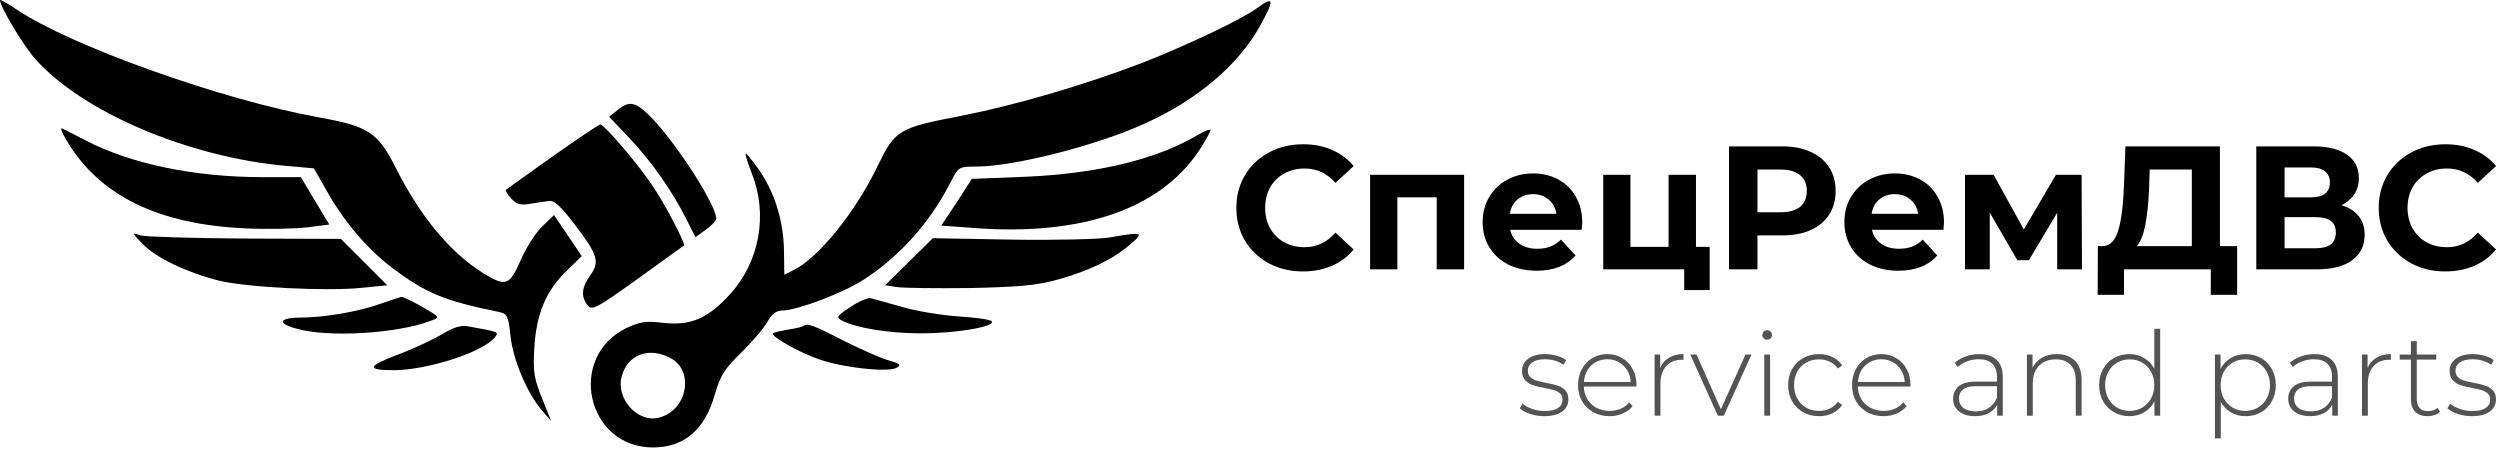 <?xml version="1.0" encoding="UTF-8"?> <svg xmlns="http://www.w3.org/2000/svg" width="427" height="77" viewBox="0 0 427 77" fill="none"><path d="M0 0.03C0 1.109 3.898 7.645 5.996 10.044C14.032 19.098 32.081 26.834 48.871 28.333L53.608 28.753L55.767 32.53C58.705 37.807 62.663 42.424 66.86 45.662C72.677 50.04 75.735 51.359 85.209 53.278C86.649 53.578 86.829 53.938 87.188 57.355C87.608 61.373 90.007 67.13 92.585 70.128L94.144 71.927L92.585 68.029C91.206 64.671 91.026 63.472 91.266 59.334C91.626 53.578 93.245 49.62 96.903 46.142L99.361 43.744L97.022 40.266L94.624 36.728L92.585 38.707C91.506 39.726 89.827 42.364 88.927 44.463C87.008 48.781 86.409 49.02 82.571 46.682C76.874 43.144 71.777 36.968 67.58 28.633C64.522 22.576 62.903 21.557 54.508 20.058C37.898 17.059 11.993 7.825 2.698 1.529C1.199 0.509 0 -0.15 0 0.03Z" fill="black"></path><path d="M214.673 1.409C212.154 3.268 202.8 7.705 195.184 10.703C185.29 14.481 173.717 17.899 164.302 19.758C153.389 21.857 152.909 22.156 149.851 28.453C146.073 36.248 139.957 43.864 135.639 46.082L133.96 46.922L133.9 42.604C133.781 37.447 132.221 32.65 129.463 28.753C128.384 27.253 127.424 26.114 127.364 26.234C127.244 26.354 127.724 27.913 128.444 29.712C131.202 36.728 129.703 44.763 124.666 50.28C120.888 54.417 117.95 55.676 113.213 55.137C110.334 54.777 109.315 54.957 106.976 56.036C96.782 61.013 100.201 76.424 111.534 76.424C116.931 76.424 120.468 73.306 122.147 67.19C123.047 64.132 123.767 62.992 126.585 60.234C128.444 58.435 130.483 56.036 131.082 54.957C131.802 53.638 132.641 53.038 133.601 53.038C136.059 53.038 143.855 50.1 147.333 47.881C153.629 43.864 158.846 38.047 162.444 30.971C163.703 28.513 163.823 28.453 166.641 28.453C173.237 28.453 187.569 24.795 195.844 20.957C204.539 17 211.494 11.063 215.092 4.647C217.731 -0.09 217.671 -0.81 214.673 1.409ZM114.472 61.133C118.67 63.292 117.41 70.128 112.553 71.327C108.895 72.287 105.118 68.029 106.197 64.251C107.216 60.534 110.814 59.214 114.472 61.133Z" fill="black"></path><path d="M105.477 18.798L104.038 19.938L107.396 23.476C111.114 27.373 114.772 32.53 117.17 37.327L118.789 40.505L120.528 39.246C121.548 38.527 122.327 37.687 122.327 37.327C122.327 35.049 115.791 24.855 111.354 20.178C108.596 17.359 107.516 17.119 105.477 18.798Z" fill="black"></path><path d="M94.384 26.714C90.126 29.772 86.529 32.29 86.409 32.41C86.289 32.53 86.649 33.19 87.308 33.909C88.208 34.869 88.867 35.109 90.546 34.809C91.686 34.629 93.185 34.389 93.844 34.329C94.684 34.209 95.883 35.349 98.162 38.347C102.119 43.504 102.479 44.763 100.8 47.042C99.361 49.08 99.181 50.58 100.32 52.079C101.1 53.098 101.7 52.798 108.895 47.641C113.153 44.583 116.691 42.005 116.811 41.945C117.17 41.645 113.213 34.149 111.054 31.151C108.356 27.253 103.139 21.257 102.539 21.257C102.299 21.257 98.641 23.715 94.384 26.714Z" fill="black"></path><path d="M11.393 24.015C16.97 33.43 27.044 38.347 41.975 39.006C45.753 39.186 50.55 39.066 52.529 38.827L56.247 38.347L53.788 34.269L51.389 30.252H44.733C33.16 30.252 22.307 27.973 14.691 24.015C12.713 22.996 10.854 22.037 10.554 21.916C10.254 21.797 10.614 22.756 11.393 24.015Z" fill="black"></path><path d="M204.778 22.936C197.703 27.193 187.509 29.652 175.156 30.192L165.981 30.551L163.403 34.569L160.765 38.527L166.401 38.946C184.75 40.326 198.122 35.708 204.778 25.754C205.978 23.895 206.877 22.276 206.757 22.156C206.637 22.037 205.738 22.396 204.778 22.936Z" fill="black"></path><path d="M24.286 41.585C26.444 43.923 31.781 46.502 37.178 47.881C41.735 49.08 56.067 49.8 62.003 49.14L66.141 48.721L62.183 44.763L58.225 40.805L41.855 40.745C32.861 40.685 24.825 40.446 23.986 40.206C22.487 39.666 22.487 39.726 24.286 41.585Z" fill="black"></path><path d="M189.487 40.566C187.689 40.865 180.133 41.045 172.757 40.925L159.325 40.685L155.248 44.703L151.17 48.721L153.089 49.02C154.168 49.2 159.745 49.26 165.502 49.2C173.837 49.02 176.955 48.781 180.613 47.761C185.89 46.322 190.147 44.283 193.085 41.705C195.484 39.666 195.184 39.546 189.487 40.566Z" fill="black"></path><path d="M64.942 51.899C61.284 53.218 55.347 54.237 51.45 54.237C47.732 54.237 47.252 55.197 50.49 56.096C55.887 57.715 67.82 56.996 73.636 54.777C75.195 54.177 75.135 54.177 72.077 52.379C70.398 51.419 68.779 50.7 68.539 50.7C68.299 50.759 66.68 51.299 64.942 51.899Z" fill="black"></path><path d="M145.234 52.438C142.955 53.938 142.775 54.237 143.735 54.717C146.253 56.036 151.77 56.936 157.407 56.936C163.283 56.936 169.999 55.796 169.399 54.897C169.279 54.597 166.761 54.237 163.883 54.057C161.004 53.878 156.567 53.158 154.108 52.438C151.65 51.719 149.191 51.059 148.712 50.939C148.232 50.819 146.673 51.479 145.234 52.438Z" fill="black"></path><path d="M75.555 57.056C74.056 57.955 70.638 59.574 67.88 60.594C62.663 62.572 62.543 63.232 67.34 63.232C73.097 63.172 82.391 60.174 84.49 57.655C85.269 56.696 85.269 56.696 79.933 55.736C78.793 55.497 77.414 55.916 75.555 57.056Z" fill="black"></path><path d="M137.259 55.676C137.139 55.796 135.939 56.096 134.68 56.276C133.361 56.516 132.162 56.756 132.042 56.936C131.562 57.415 136.539 60.234 139.897 61.373C143.975 62.812 151.71 63.652 153.149 62.812C153.989 62.333 153.689 62.093 151.59 61.493C150.151 61.073 146.733 59.514 143.855 58.075C138.998 55.557 137.798 55.137 137.259 55.676Z" fill="black"></path><path d="M222.54 46.36C220.4 46.36 218.46 45.9 216.72 44.98C215 44.04 213.64 42.75 212.64 41.11C211.66 39.45 211.17 37.58 211.17 35.5C211.17 33.42 211.66 31.56 212.64 29.92C213.64 28.26 215 26.97 216.72 26.05C218.46 25.11 220.41 24.64 222.57 24.64C224.39 24.64 226.03 24.96 227.49 25.6C228.97 26.24 230.21 27.16 231.21 28.36L228.09 31.24C226.67 29.6 224.91 28.78 222.81 28.78C221.51 28.78 220.35 29.07 219.33 29.65C218.31 30.21 217.51 31 216.93 32.02C216.37 33.04 216.09 34.2 216.09 35.5C216.09 36.8 216.37 37.96 216.93 38.98C217.51 40 218.31 40.8 219.33 41.38C220.35 41.94 221.51 42.22 222.81 42.22C224.91 42.22 226.67 41.39 228.09 39.73L231.21 42.61C230.21 43.83 228.97 44.76 227.49 45.4C226.01 46.04 224.36 46.36 222.54 46.36ZM250.068 29.86V46H245.388V33.7H238.668V46H234.018V29.86H250.068ZM270.245 37.99C270.245 38.05 270.215 38.47 270.155 39.25H257.945C258.165 40.25 258.685 41.04 259.505 41.62C260.325 42.2 261.345 42.49 262.565 42.49C263.405 42.49 264.145 42.37 264.785 42.13C265.445 41.87 266.055 41.47 266.615 40.93L269.105 43.63C267.585 45.37 265.365 46.24 262.445 46.24C260.625 46.24 259.015 45.89 257.615 45.19C256.215 44.47 255.135 43.48 254.375 42.22C253.615 40.96 253.235 39.53 253.235 37.93C253.235 36.35 253.605 34.93 254.345 33.67C255.105 32.39 256.135 31.4 257.435 30.7C258.755 29.98 260.225 29.62 261.845 29.62C263.425 29.62 264.855 29.96 266.135 30.64C267.415 31.32 268.415 32.3 269.135 33.58C269.875 34.84 270.245 36.31 270.245 37.99ZM261.875 33.16C260.815 33.16 259.925 33.46 259.205 34.06C258.485 34.66 258.045 35.48 257.885 36.52H265.835C265.675 35.5 265.235 34.69 264.515 34.09C263.795 33.47 262.915 33.16 261.875 33.16ZM292.012 42.16V49.54H287.662V46H273.832V29.86H278.482V42.16H284.992V29.86H289.672V42.16H292.012ZM304.405 25C306.265 25 307.875 25.31 309.235 25.93C310.615 26.55 311.675 27.43 312.415 28.57C313.155 29.71 313.525 31.06 313.525 32.62C313.525 34.16 313.155 35.51 312.415 36.67C311.675 37.81 310.615 38.69 309.235 39.31C307.875 39.91 306.265 40.21 304.405 40.21H300.175V46H295.315V25H304.405ZM304.135 36.25C305.595 36.25 306.705 35.94 307.465 35.32C308.225 34.68 308.605 33.78 308.605 32.62C308.605 31.44 308.225 30.54 307.465 29.92C306.705 29.28 305.595 28.96 304.135 28.96H300.175V36.25H304.135ZM332.032 37.99C332.032 38.05 332.002 38.47 331.942 39.25H319.732C319.952 40.25 320.472 41.04 321.292 41.62C322.112 42.2 323.132 42.49 324.352 42.49C325.192 42.49 325.932 42.37 326.572 42.13C327.232 41.87 327.842 41.47 328.402 40.93L330.892 43.63C329.372 45.37 327.152 46.24 324.232 46.24C322.412 46.24 320.802 45.89 319.402 45.19C318.002 44.47 316.922 43.48 316.162 42.22C315.402 40.96 315.022 39.53 315.022 37.93C315.022 36.35 315.392 34.93 316.132 33.67C316.892 32.39 317.922 31.4 319.222 30.7C320.542 29.98 322.012 29.62 323.632 29.62C325.212 29.62 326.642 29.96 327.922 30.64C329.202 31.32 330.202 32.3 330.922 33.58C331.662 34.84 332.032 36.31 332.032 37.99ZM323.662 33.16C322.602 33.16 321.712 33.46 320.992 34.06C320.272 34.66 319.832 35.48 319.672 36.52H327.622C327.462 35.5 327.022 34.69 326.302 34.09C325.582 33.47 324.702 33.16 323.662 33.16ZM351.369 46V36.34L346.539 44.44H344.559L339.849 36.31V46H335.619V29.86H340.509L345.669 39.19L351.159 29.86H355.539L355.599 46H351.369ZM382.102 42.04V50.35H377.602V46H362.782V50.35H358.282L358.312 42.04H359.152C360.412 42 361.302 41.08 361.822 39.28C362.342 37.48 362.662 34.91 362.782 31.57L363.022 25H379.162V42.04H382.102ZM367.072 32.02C366.972 34.52 366.762 36.62 366.442 38.32C366.122 40 365.632 41.24 364.972 42.04H374.362V28.96H367.162L367.072 32.02ZM399.924 35.05C401.204 35.43 402.184 36.05 402.864 36.91C403.544 37.77 403.884 38.83 403.884 40.09C403.884 41.95 403.174 43.4 401.754 44.44C400.354 45.48 398.344 46 395.724 46H385.374V25H395.154C397.594 25 399.494 25.47 400.854 26.41C402.214 27.35 402.894 28.69 402.894 30.43C402.894 31.47 402.634 32.39 402.114 33.19C401.594 33.97 400.864 34.59 399.924 35.05ZM390.204 33.7H394.734C395.794 33.7 396.594 33.49 397.134 33.07C397.674 32.63 397.944 31.99 397.944 31.15C397.944 30.33 397.664 29.7 397.104 29.26C396.564 28.82 395.774 28.6 394.734 28.6H390.204V33.7ZM395.544 42.4C397.824 42.4 398.964 41.5 398.964 39.7C398.964 37.96 397.824 37.09 395.544 37.09H390.204V42.4H395.544ZM417.657 46.36C415.517 46.36 413.577 45.9 411.837 44.98C410.117 44.04 408.757 42.75 407.757 41.11C406.777 39.45 406.287 37.58 406.287 35.5C406.287 33.42 406.777 31.56 407.757 29.92C408.757 28.26 410.117 26.97 411.837 26.05C413.577 25.11 415.527 24.64 417.687 24.64C419.507 24.64 421.147 24.96 422.607 25.6C424.087 26.24 425.327 27.16 426.327 28.36L423.207 31.24C421.787 29.6 420.027 28.78 417.927 28.78C416.627 28.78 415.467 29.07 414.447 29.65C413.427 30.21 412.627 31 412.047 32.02C411.487 33.04 411.207 34.2 411.207 35.5C411.207 36.8 411.487 37.96 412.047 38.98C412.627 40 413.427 40.8 414.447 41.38C415.467 41.94 416.627 42.22 417.927 42.22C420.027 42.22 421.787 41.39 423.207 39.73L426.327 42.61C425.327 43.83 424.087 44.76 422.607 45.4C421.127 46.04 419.477 46.36 417.657 46.36Z" fill="black"></path><path d="M263.76 71.08C262.92 71.08 262.12 70.953 261.36 70.7C260.6 70.447 260.007 70.127 259.58 69.74L260.04 68.94C260.467 69.3 261.013 69.6 261.68 69.84C262.36 70.08 263.067 70.2 263.8 70.2C264.853 70.2 265.627 70.027 266.12 69.68C266.627 69.333 266.88 68.853 266.88 68.24C266.88 67.8 266.74 67.453 266.46 67.2C266.193 66.947 265.86 66.76 265.46 66.64C265.06 66.52 264.507 66.393 263.8 66.26C262.973 66.113 262.307 65.953 261.8 65.78C261.293 65.607 260.86 65.327 260.5 64.94C260.14 64.553 259.96 64.02 259.96 63.34C259.96 62.513 260.3 61.833 260.98 61.3C261.673 60.753 262.653 60.48 263.92 60.48C264.587 60.48 265.247 60.573 265.9 60.76C266.553 60.947 267.087 61.193 267.5 61.5L267.04 62.3C266.613 61.993 266.127 61.76 265.58 61.6C265.033 61.44 264.473 61.36 263.9 61.36C262.927 61.36 262.193 61.54 261.7 61.9C261.207 62.26 260.96 62.733 260.96 63.32C260.96 63.787 261.1 64.153 261.38 64.42C261.66 64.673 262 64.867 262.4 65C262.813 65.12 263.387 65.253 264.12 65.4C264.933 65.547 265.587 65.707 266.08 65.88C266.587 66.04 267.013 66.307 267.36 66.68C267.707 67.053 267.88 67.567 267.88 68.22C267.88 69.087 267.52 69.78 266.8 70.3C266.08 70.82 265.067 71.08 263.76 71.08ZM279.491 66.02H270.511C270.537 66.833 270.744 67.56 271.131 68.2C271.517 68.827 272.037 69.313 272.691 69.66C273.357 70.007 274.104 70.18 274.931 70.18C275.611 70.18 276.237 70.06 276.811 69.82C277.397 69.567 277.884 69.2 278.271 68.72L278.851 69.38C278.397 69.927 277.824 70.347 277.131 70.64C276.451 70.933 275.711 71.08 274.911 71.08C273.871 71.08 272.944 70.853 272.131 70.4C271.317 69.947 270.677 69.32 270.211 68.52C269.757 67.72 269.531 66.807 269.531 65.78C269.531 64.767 269.744 63.86 270.171 63.06C270.611 62.247 271.211 61.613 271.971 61.16C272.731 60.707 273.584 60.48 274.531 60.48C275.477 60.48 276.324 60.707 277.071 61.16C277.831 61.6 278.424 62.22 278.851 63.02C279.291 63.82 279.511 64.727 279.511 65.74L279.491 66.02ZM274.531 61.36C273.797 61.36 273.137 61.527 272.551 61.86C271.964 62.18 271.491 62.64 271.131 63.24C270.784 63.827 270.584 64.493 270.531 65.24H278.531C278.491 64.493 278.291 63.827 277.931 63.24C277.571 62.653 277.097 62.193 276.511 61.86C275.924 61.527 275.264 61.36 274.531 61.36ZM283.564 62.84C283.884 62.08 284.384 61.5 285.064 61.1C285.744 60.687 286.571 60.48 287.544 60.48V61.46L287.304 61.44C286.144 61.44 285.238 61.807 284.584 62.54C283.931 63.26 283.604 64.267 283.604 65.56V71H282.604V60.56H283.564V62.84ZM299.148 60.56L294.428 71H293.408L288.708 60.56H289.768L293.928 69.9L298.128 60.56H299.148ZM301.335 60.56H302.335V71H301.335V60.56ZM301.835 58.02C301.608 58.02 301.415 57.947 301.255 57.8C301.095 57.64 301.015 57.447 301.015 57.22C301.015 56.993 301.095 56.8 301.255 56.64C301.415 56.48 301.608 56.4 301.835 56.4C302.062 56.4 302.255 56.48 302.415 56.64C302.575 56.787 302.655 56.973 302.655 57.2C302.655 57.427 302.575 57.62 302.415 57.78C302.255 57.94 302.062 58.02 301.835 58.02ZM310.69 71.08C309.676 71.08 308.77 70.853 307.97 70.4C307.17 69.947 306.543 69.32 306.09 68.52C305.636 67.707 305.41 66.793 305.41 65.78C305.41 64.753 305.636 63.84 306.09 63.04C306.543 62.227 307.17 61.6 307.97 61.16C308.77 60.707 309.676 60.48 310.69 60.48C311.53 60.48 312.29 60.647 312.97 60.98C313.663 61.3 314.223 61.773 314.65 62.4L313.91 62.94C313.536 62.42 313.07 62.033 312.51 61.78C311.963 61.513 311.356 61.38 310.69 61.38C309.876 61.38 309.143 61.567 308.49 61.94C307.85 62.3 307.343 62.813 306.97 63.48C306.61 64.147 306.43 64.913 306.43 65.78C306.43 66.647 306.61 67.413 306.97 68.08C307.343 68.747 307.85 69.267 308.49 69.64C309.143 70 309.876 70.18 310.69 70.18C311.356 70.18 311.963 70.053 312.51 69.8C313.07 69.533 313.536 69.14 313.91 68.62L314.65 69.16C314.223 69.787 313.663 70.267 312.97 70.6C312.29 70.92 311.53 71.08 310.69 71.08ZM326.288 66.02H317.308C317.334 66.833 317.541 67.56 317.928 68.2C318.314 68.827 318.834 69.313 319.488 69.66C320.154 70.007 320.901 70.18 321.728 70.18C322.408 70.18 323.034 70.06 323.608 69.82C324.194 69.567 324.681 69.2 325.068 68.72L325.648 69.38C325.194 69.927 324.621 70.347 323.928 70.64C323.248 70.933 322.508 71.08 321.708 71.08C320.668 71.08 319.741 70.853 318.928 70.4C318.114 69.947 317.474 69.32 317.008 68.52C316.554 67.72 316.328 66.807 316.328 65.78C316.328 64.767 316.541 63.86 316.968 63.06C317.408 62.247 318.008 61.613 318.768 61.16C319.528 60.707 320.381 60.48 321.328 60.48C322.274 60.48 323.121 60.707 323.868 61.16C324.628 61.6 325.221 62.22 325.648 63.02C326.088 63.82 326.308 64.727 326.308 65.74L326.288 66.02ZM321.328 61.36C320.594 61.36 319.934 61.527 319.348 61.86C318.761 62.18 318.288 62.64 317.928 63.24C317.581 63.827 317.381 64.493 317.328 65.24H325.328C325.288 64.493 325.088 63.827 324.728 63.24C324.368 62.653 323.894 62.193 323.308 61.86C322.721 61.527 322.061 61.36 321.328 61.36ZM338.058 60.48C339.351 60.48 340.345 60.813 341.038 61.48C341.731 62.133 342.078 63.1 342.078 64.38V71H341.118V69.14C340.785 69.753 340.298 70.233 339.658 70.58C339.018 70.913 338.251 71.08 337.358 71.08C336.198 71.08 335.278 70.807 334.598 70.26C333.931 69.713 333.598 68.993 333.598 68.1C333.598 67.233 333.905 66.533 334.518 66C335.145 65.453 336.138 65.18 337.498 65.18H341.078V64.34C341.078 63.367 340.811 62.627 340.278 62.12C339.758 61.613 338.991 61.36 337.978 61.36C337.285 61.36 336.618 61.48 335.978 61.72C335.351 61.96 334.818 62.28 334.378 62.68L333.878 61.96C334.398 61.493 335.025 61.133 335.758 60.88C336.491 60.613 337.258 60.48 338.058 60.48ZM337.498 70.26C338.365 70.26 339.098 70.06 339.698 69.66C340.311 69.26 340.771 68.68 341.078 67.92V65.96H337.518C336.491 65.96 335.745 66.147 335.278 66.52C334.825 66.893 334.598 67.407 334.598 68.06C334.598 68.74 334.851 69.28 335.358 69.68C335.865 70.067 336.578 70.26 337.498 70.26ZM351.298 60.48C352.605 60.48 353.638 60.86 354.398 61.62C355.158 62.38 355.538 63.473 355.538 64.9V71H354.538V64.98C354.538 63.807 354.238 62.913 353.638 62.3C353.051 61.687 352.225 61.38 351.158 61.38C349.931 61.38 348.965 61.747 348.258 62.48C347.551 63.213 347.198 64.2 347.198 65.44V71H346.198V60.56H347.158V62.82C347.518 62.087 348.051 61.513 348.758 61.1C349.478 60.687 350.325 60.48 351.298 60.48ZM368.955 56.16V71H367.975V68.54C367.561 69.353 366.981 69.98 366.235 70.42C365.488 70.86 364.641 71.08 363.695 71.08C362.721 71.08 361.841 70.853 361.055 70.4C360.268 69.947 359.648 69.32 359.195 68.52C358.755 67.72 358.535 66.807 358.535 65.78C358.535 64.753 358.755 63.84 359.195 63.04C359.648 62.227 360.268 61.6 361.055 61.16C361.841 60.707 362.721 60.48 363.695 60.48C364.628 60.48 365.461 60.7 366.195 61.14C366.941 61.58 367.528 62.193 367.955 62.98V56.16H368.955ZM363.755 70.18C364.555 70.18 365.268 69.993 365.895 69.62C366.535 69.247 367.035 68.727 367.395 68.06C367.768 67.393 367.955 66.633 367.955 65.78C367.955 64.927 367.768 64.167 367.395 63.5C367.035 62.833 366.535 62.313 365.895 61.94C365.268 61.567 364.555 61.38 363.755 61.38C362.955 61.38 362.235 61.567 361.595 61.94C360.968 62.313 360.468 62.833 360.095 63.5C359.735 64.167 359.555 64.927 359.555 65.78C359.555 66.633 359.735 67.393 360.095 68.06C360.468 68.727 360.968 69.247 361.595 69.62C362.235 69.993 362.955 70.18 363.755 70.18ZM383.548 60.48C384.521 60.48 385.401 60.707 386.188 61.16C386.974 61.613 387.588 62.24 388.028 63.04C388.481 63.84 388.708 64.753 388.708 65.78C388.708 66.807 388.481 67.727 388.028 68.54C387.588 69.34 386.974 69.967 386.188 70.42C385.401 70.86 384.521 71.08 383.548 71.08C382.628 71.08 381.794 70.867 381.048 70.44C380.301 70 379.721 69.393 379.308 68.62V74.88H378.308V60.56H379.268V63.02C379.681 62.22 380.261 61.6 381.008 61.16C381.768 60.707 382.614 60.48 383.548 60.48ZM383.488 70.18C384.288 70.18 385.008 69.993 385.648 69.62C386.288 69.247 386.788 68.727 387.148 68.06C387.521 67.393 387.708 66.633 387.708 65.78C387.708 64.927 387.521 64.167 387.148 63.5C386.788 62.833 386.288 62.313 385.648 61.94C385.008 61.567 384.288 61.38 383.488 61.38C382.688 61.38 381.968 61.567 381.327 61.94C380.701 62.313 380.201 62.833 379.828 63.5C379.468 64.167 379.288 64.927 379.288 65.78C379.288 66.633 379.468 67.393 379.828 68.06C380.201 68.727 380.701 69.247 381.327 69.62C381.968 69.993 382.688 70.18 383.488 70.18ZM395.285 60.48C396.578 60.48 397.571 60.813 398.265 61.48C398.958 62.133 399.305 63.1 399.305 64.38V71H398.345V69.14C398.011 69.753 397.525 70.233 396.885 70.58C396.245 70.913 395.478 71.08 394.585 71.08C393.425 71.08 392.505 70.807 391.825 70.26C391.158 69.713 390.825 68.993 390.825 68.1C390.825 67.233 391.131 66.533 391.745 66C392.371 65.453 393.365 65.18 394.725 65.18H398.305V64.34C398.305 63.367 398.038 62.627 397.505 62.12C396.985 61.613 396.218 61.36 395.205 61.36C394.511 61.36 393.845 61.48 393.205 61.72C392.578 61.96 392.045 62.28 391.605 62.68L391.105 61.96C391.625 61.493 392.251 61.133 392.985 60.88C393.718 60.613 394.485 60.48 395.285 60.48ZM394.725 70.26C395.591 70.26 396.325 70.06 396.925 69.66C397.538 69.26 397.998 68.68 398.305 67.92V65.96H394.745C393.718 65.96 392.971 66.147 392.505 66.52C392.051 66.893 391.825 67.407 391.825 68.06C391.825 68.74 392.078 69.28 392.585 69.68C393.091 70.067 393.805 70.26 394.725 70.26ZM404.385 62.84C404.705 62.08 405.205 61.5 405.885 61.1C406.565 60.687 407.391 60.48 408.365 60.48V61.46L408.125 61.44C406.965 61.44 406.058 61.807 405.405 62.54C404.751 63.26 404.425 64.267 404.425 65.56V71H403.425V60.56H404.385V62.84ZM416.769 70.34C416.515 70.58 416.195 70.767 415.809 70.9C415.435 71.02 415.042 71.08 414.629 71.08C413.722 71.08 413.022 70.833 412.529 70.34C412.035 69.833 411.789 69.133 411.789 68.24V61.42H409.869V60.56H411.789V58.28H412.789V60.56H416.109V61.42H412.789V68.14C412.789 68.82 412.949 69.34 413.269 69.7C413.602 70.047 414.089 70.22 414.729 70.22C415.382 70.22 415.922 70.027 416.349 69.64L416.769 70.34ZM422.198 71.08C421.358 71.08 420.558 70.953 419.798 70.7C419.038 70.447 418.444 70.127 418.018 69.74L418.478 68.94C418.904 69.3 419.451 69.6 420.118 69.84C420.798 70.08 421.504 70.2 422.238 70.2C423.291 70.2 424.064 70.027 424.558 69.68C425.064 69.333 425.318 68.853 425.318 68.24C425.318 67.8 425.178 67.453 424.898 67.2C424.631 66.947 424.298 66.76 423.898 66.64C423.498 66.52 422.944 66.393 422.238 66.26C421.411 66.113 420.744 65.953 420.238 65.78C419.731 65.607 419.298 65.327 418.938 64.94C418.578 64.553 418.398 64.02 418.398 63.34C418.398 62.513 418.738 61.833 419.418 61.3C420.111 60.753 421.091 60.48 422.358 60.48C423.024 60.48 423.684 60.573 424.338 60.76C424.991 60.947 425.524 61.193 425.938 61.5L425.478 62.3C425.051 61.993 424.564 61.76 424.018 61.6C423.471 61.44 422.911 61.36 422.338 61.36C421.364 61.36 420.631 61.54 420.138 61.9C419.644 62.26 419.398 62.733 419.398 63.32C419.398 63.787 419.538 64.153 419.818 64.42C420.098 64.673 420.438 64.867 420.838 65C421.251 65.12 421.824 65.253 422.558 65.4C423.371 65.547 424.024 65.707 424.518 65.88C425.024 66.04 425.451 66.307 425.798 66.68C426.144 67.053 426.318 67.567 426.318 68.22C426.318 69.087 425.958 69.78 425.238 70.3C424.518 70.82 423.504 71.08 422.198 71.08Z" fill="#535353"></path></svg> 